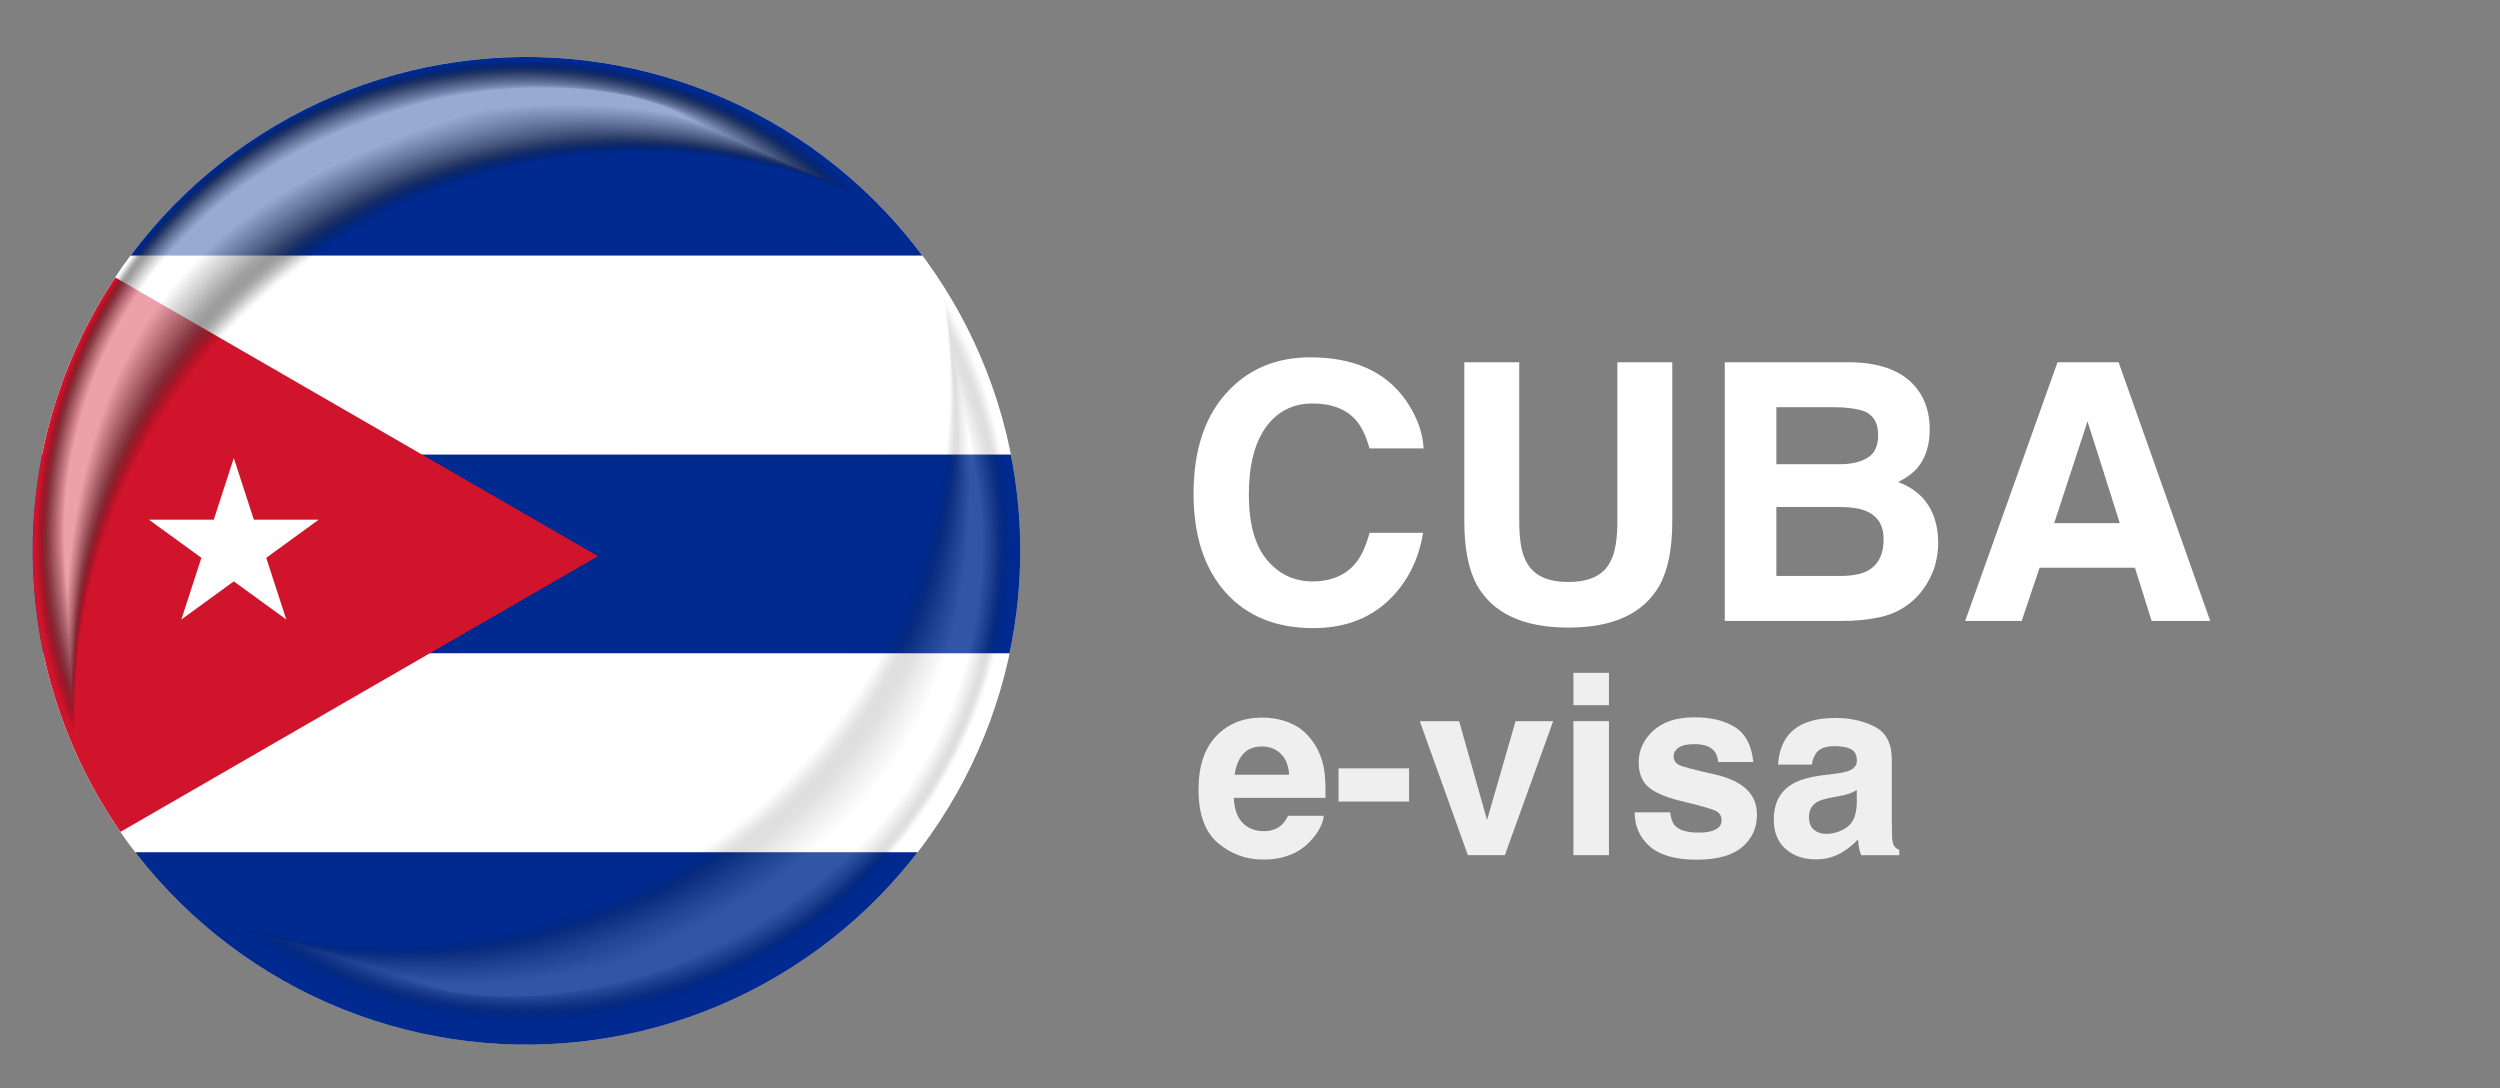 <svg xmlns="http://www.w3.org/2000/svg" xmlns:xlink="http://www.w3.org/1999/xlink" viewBox="0 0 1142 497"><rect x="0" y="0" width="1142" height="497" fill="#808080" stroke="none"/><defs><style>      .cls-1 {        fill: #cf142b;      }      .cls-2 {        fill: none;      }      .cls-3 {        fill: #9c9c9c;        opacity: .61;      }      .cls-4 {        fill: #292929;        opacity: .16;      }      .cls-5 {        fill: #737373;        opacity: .45;      }      .cls-6 {        fill: #5a5a5a;        opacity: .35;      }      .cls-7 {        fill: #002a8f;      }      .cls-8 {        fill: #525252;        opacity: .32;      }      .cls-9 {        fill: #424242;        opacity: .26;      }      .cls-10, .cls-11 {        fill: #efefef;      }      .cls-12 {        fill: #313131;        opacity: .19;      }      .cls-13 {        fill: url(#radial-gradient);      }      .cls-14 {        fill: #4a4a4a;        opacity: .29;      }      .cls-15 {        fill: #d6d6d6;        opacity: .84;      }      .cls-16 {        fill: #080808;        opacity: .03;      }      .cls-17 {        fill: #adadad;        opacity: .68;      }      .cls-18 {        fill: #6b6b6b;        opacity: .42;      }      .cls-19 {        fill: #101010;        opacity: .06;      }      .cls-20 {        fill: #a5a5a5;        opacity: .65;      }      .cls-21 {        isolation: isolate;      }      .cls-22 {        fill: #191919;        opacity: .1;      }      .cls-23 {        fill: #e6e6e6;        opacity: .9;      }      .cls-24 {        mix-blend-mode: multiply;      }      .cls-11 {        opacity: .94;      }      .cls-25 {        fill: #dedede;        opacity: .87;      }      .cls-26 {        fill: #8c8c8c;        opacity: .55;      }      .cls-27 {        fill: #fff;      }      .cls-28 {        fill: #7b7b7b;        opacity: .48;      }      .cls-29 {        fill: #949494;        opacity: .58;      }      .cls-30 {        fill: #f7f7f7;        opacity: .97;      }      .cls-31 {        fill: #3a3a3a;        opacity: .23;      }      .cls-32 {        opacity: .2;      }      .cls-32, .cls-33 {        mix-blend-mode: overlay;      }      .cls-33 {        opacity: .6;      }      .cls-34 {        fill: #bdbdbd;        opacity: .74;      }      .cls-35 {        fill: #cecece;        opacity: .81;      }      .cls-36 {        fill: #212121;        opacity: .13;      }      .cls-37 {        fill: #c5c5c5;        opacity: .77;      }      .cls-38 {        fill: #636363;        opacity: .39;      }      .cls-39 {        opacity: 0;      }      .cls-40 {        fill: #b5b5b5;        opacity: .71;      }      .cls-41 {        clip-path: url(#clippath);      }      .cls-42 {        fill: #848484;        opacity: .52;      }    </style><radialGradient id="radial-gradient" cx="182.25" cy="152.5" fx="182.25" fy="152.5" r="254.55" gradientTransform="translate(2.47 -2.33) rotate(.56)" gradientUnits="userSpaceOnUse"><stop offset="0" stop-color="#f2f2f2"></stop><stop offset="1" stop-color="#d6d6d6"></stop></radialGradient><clipPath id="clippath"><circle class="cls-2" cx="240.49" cy="251.59" r="225.58" transform="translate(-2.54 2.46) rotate(-.58)"></circle></clipPath></defs><g class="cls-21"><g id="Capa_1"><g><g class="cls-24"><path d="M438.01,252.48c-.58,109-89.42,196.89-198.41,196.31-109-.58-196.88-89.41-196.3-198.41.58-109,89.41-196.89,198.41-196.31,109,.58,196.89,89.41,196.31,198.41Z"></path></g><circle class="cls-13" cx="240.48" cy="251.59" r="225.58" transform="translate(-2.44 2.36) rotate(-.56)"></circle><g class="cls-41"><g><rect class="cls-7" x="-33.95" y="26" width="731.61" height="90.83"></rect><rect class="cls-27" x="-33.95" y="116.83" width="731.61" height="90.83"></rect><rect class="cls-7" x="-33.95" y="207.66" width="731.61" height="90.83"></rect><rect class="cls-27" x="-33.95" y="298.5" width="731.61" height="90.83"></rect><rect class="cls-7" x="-33.95" y="389.33" width="731.61" height="90.83"></rect><path class="cls-1" d="M273.15,254.05L-73.6,53.85v400.41l346.75-200.2Z"></path><polygon class="cls-27" points="121.62 254.81 145.59 237.39 115.96 237.39 106.8 209.22 97.65 237.39 68.02 237.39 91.99 254.81 82.83 282.99 106.8 265.57 130.77 282.99 121.62 254.81"></polygon></g></g><circle class="cls-2" cx="240.48" cy="251.59" r="225.58" transform="translate(-2.44 2.36) rotate(-.56)"></circle><g class="cls-33"><path class="cls-39" d="M33.91,331.4c0-144.12,116.84-260.96,260.96-260.96,36.14,0,70.56,7.35,101.86,20.63-40.42-40.02-96.01-64.74-157.38-64.74C115.81,26.33,15.66,126.48,15.66,250.02c0,31.58,6.56,61.63,18.37,88.87-.07-2.49-.11-4.99-.11-7.5Z"></path><path class="cls-16" d="M33.89,328.6c.56-143.18,115.59-257.71,258.32-258.73,35.71-.23,70.98,6.92,101.93,20.05-39.96-39.31-95.59-63.27-156.24-62.94C115.38,27.76,16.66,126.64,16.19,248.76c-.12,31.22,6.24,60.9,17.73,87.92-.07-2.46-.03-5.59-.02-8.08Z"></path><path class="cls-19" d="M33.87,325.81c1.12-142.24,114.33-254.46,255.68-256.51,35.27-.46,71.39,6.48,101.99,19.47-39.5-38.6-95.18-61.79-155.1-61.13C114.95,29.18,17.66,126.8,16.72,247.5c-.24,30.86,5.91,60.18,17.08,86.97-.07-2.44.05-6.2.06-8.66Z"></path><path class="cls-22" d="M33.85,323.01c1.69-141.3,113.08-251.21,253.04-254.29,34.83-.69,71.8,6.05,102.05,18.89-39.05-37.89-94.76-60.31-153.96-59.32C114.52,30.61,18.65,126.96,17.25,246.24c-.36,30.5,5.59,59.45,16.44,86.01-.07-2.41.13-6.81.15-9.24Z"></path><path class="cls-36" d="M33.83,320.22c2.25-140.35,111.83-247.96,250.4-252.06,34.4-.92,72.21,5.62,102.11,18.31-38.59-37.18-94.35-58.83-152.82-57.52C114.09,32.04,19.65,127.12,17.78,244.97c-.48,30.14,5.27,58.73,15.8,85.06-.07-2.38.21-7.42.24-9.82Z"></path><path class="cls-4" d="M33.8,317.42c2.81-139.41,110.58-244.71,247.76-249.84,33.96-1.15,72.62,5.19,102.18,17.73-38.13-36.47-93.93-57.47-151.69-55.71C113.65,33.22,20.65,127.27,18.31,243.71c-.6,29.77,4.95,58,15.16,84.11-.07-2.35.29-8.03.33-10.4Z"></path><path class="cls-12" d="M33.78,314.62c3.37-138.47,109.32-241.75,245.12-247.62,33.52-1.45,73.03,4.76,102.24,17.15-37.67-35.77-93.52-56.02-150.55-53.9C113.21,34.6,21.65,127.43,18.84,242.45c-.72,29.41,4.63,57.28,14.52,83.15-.06-2.33.38-8.64.42-10.98Z"></path><path class="cls-31" d="M33.76,311.83c3.63-137.54,108.07-238.54,242.48-245.39,33.08-1.69,73.44,4.32,102.3,16.57-37.22-35.06-93.11-54.56-149.41-52.1C112.78,35.99,22.65,127.59,19.37,241.18c-.84,29.05,4.3,56.55,13.88,82.2-.06-2.3.45-9.25.51-11.56Z"></path><path class="cls-9" d="M33.74,309.03c4.16-136.6,106.81-235.32,239.84-243.17,32.64-1.93,73.85,3.89,102.37,15.99-36.76-34.35-92.69-53.1-148.27-50.29C112.34,37.38,23.65,127.75,19.9,239.92c-.96,28.69,3.98,55.83,13.23,81.25-.06-2.27.53-9.85.6-12.14Z"></path><path class="cls-14" d="M33.72,306.24c4.69-135.66,105.55-232.11,237.2-240.95,32.21-2.16,74.26,3.46,102.43,15.41-36.3-33.64-92.28-51.63-147.13-48.49C111.91,38.77,24.64,127.91,20.43,238.66c-1.08,28.33,3.66,55.1,12.59,80.29-.06-2.24.61-10.46.69-12.72Z"></path><path class="cls-8" d="M33.7,303.44c5.22-134.72,104.3-228.89,234.56-238.73,31.77-2.4,74.67,3.03,102.49,14.83-35.84-32.93-91.87-50.17-145.99-46.68C111.47,40.17,25.64,128.07,20.96,237.4c-1.2,27.97,3.34,54.38,11.95,79.34-.06-2.21.7-11.07.78-13.3Z"></path><path class="cls-6" d="M33.67,300.64c5.76-133.78,103.04-225.66,231.92-236.5,31.33-2.64,75.08,2.6,102.56,14.26-35.39-32.22-91.45-48.7-144.85-44.87C111.04,41.57,26.64,128.23,21.49,236.13c-1.32,27.61,3.02,53.65,11.31,78.39-.06-2.19.78-11.68.87-13.88Z"></path><path class="cls-38" d="M33.65,297.85c6.3-132.84,101.79-222.44,229.28-234.28,30.89-2.87,75.49,2.16,102.62,13.68-34.93-31.51-91.04-47.23-143.71-43.07C110.6,42.98,27.64,128.39,22.02,234.87c-1.44,27.25,2.69,52.92,10.67,77.43-.06-2.16.86-12.29.96-14.46Z"></path><path class="cls-18" d="M33.63,295.05c6.85-131.9,100.53-219.2,226.63-232.06,30.46-3.1,75.9,1.73,102.68,13.1-34.47-30.8-90.63-45.76-142.57-41.26C110.16,44.38,28.64,128.54,22.55,233.61c-1.56,26.88,2.37,52.2,10.03,76.48-.06-2.13.94-12.9,1.05-15.04Z"></path><path class="cls-5" d="M33.61,292.26c7.4-130.96,99.27-215.97,223.99-229.83,30.02-3.34,76.31,1.3,102.74,12.52-34.01-30.09-90.21-44.29-141.43-39.45C109.73,45.8,29.63,128.7,23.08,232.35c-1.68,26.52,2.05,51.47,9.39,75.53-.06-2.1,1.02-13.51,1.14-15.62Z"></path><path class="cls-28" d="M33.59,289.46c7.95-130.02,98.02-212.73,221.35-227.61,29.58-3.57,76.72.87,102.81,11.94-33.56-29.38-89.8-42.82-140.29-37.65C109.29,47.21,30.63,128.86,23.62,231.08c-1.8,26.16,1.73,50.75,8.74,74.57-.06-2.08,1.1-14.12,1.23-16.2Z"></path><path class="cls-42" d="M33.57,286.66c8.51-129.08,96.76-209.49,218.71-225.39,29.14-3.8,77.13.43,102.87,11.36-33.1-28.67-89.38-41.34-139.15-35.84C108.86,48.63,31.63,129.02,24.15,229.82c-1.92,25.8,1.41,50.02,8.1,73.62-.06-2.05,1.18-14.72,1.32-16.78Z"></path><path class="cls-26" d="M33.55,283.87c9.07-128.14,95.5-206.24,216.07-223.16,28.7-4.03,77.54,0,102.93,10.78-32.64-27.97-88.97-39.86-138.02-34.03C108.42,50.06,32.63,129.18,24.68,228.56c-2.04,25.44,1.08,49.3,7.46,72.67-.06-2.02,1.26-15.33,1.41-17.36Z"></path><path class="cls-29" d="M33.52,281.07c9.63-127.2,94.25-202.99,213.43-220.94,28.27-4.26,77.95-.43,103,10.2-32.19-27.26-88.56-38.38-136.88-32.23C107.99,51.49,33.63,129.34,25.21,227.3c-2.16,25.08.76,48.57,6.82,71.71-.06-1.99,1.35-15.94,1.5-17.94Z"></path><path class="cls-3" d="M33.5,278.28c10.2-126.26,92.99-199.73,210.79-218.72,27.83-4.48,78.36-.86,103.06,9.62-31.73-26.55-88.14-36.9-135.74-30.42C107.55,52.92,34.63,129.5,25.74,226.03c-2.28,24.72.44,47.85,6.18,70.76-.06-1.97,1.43-16.55,1.59-18.52Z"></path><path class="cls-20" d="M33.48,275.48c10.77-125.32,91.74-196.47,208.15-216.49,27.39-4.71,78.77-1.29,103.12,9.04-31.27-25.84-87.73-35.42-134.6-28.62C107.12,54.36,35.62,129.66,26.27,224.77c-2.4,24.35.12,47.12,5.54,69.81-.05-1.94,1.51-17.16,1.68-19.1Z"></path><path class="cls-17" d="M33.46,272.68c11.35-124.38,90.49-193.2,205.51-214.27,26.95-4.94,79.18-1.73,103.19,8.46-30.81-25.13-87.31-33.93-133.46-26.81C106.68,55.8,36.62,129.81,26.8,223.51c-2.52,23.99-.2,46.4,4.89,68.85-.05-1.91,1.59-17.77,1.77-19.68Z"></path><path class="cls-40" d="M33.44,269.89c11.93-123.44,89.24-189.93,202.87-212.05,26.52-5.16,79.59-2.16,103.25,7.88-30.36-24.42-86.9-32.44-132.32-25C106.25,57.25,37.62,129.97,27.33,222.25c-2.64,23.63-.52,45.67,4.25,67.9-.05-1.88,1.67-18.38,1.86-20.26Z"></path><path class="cls-34" d="M33.42,267.09c12.52-122.49,87.99-186.66,200.23-209.82,26.08-5.38,80-2.59,103.31,7.3-29.9-23.71-86.48-30.95-131.18-23.2C105.82,58.7,38.62,130.13,27.86,220.98c-2.76,23.27-.85,44.95,3.61,66.95-.05-1.86,1.76-18.98,1.95-20.84Z"></path><path class="cls-37" d="M33.39,264.3c13.12-121.55,86.74-183.37,197.59-207.6,25.64-5.6,80.41-3.02,103.37,6.72-29.44-23-86.07-29.45-130.04-21.39C105.39,60.16,39.62,130.29,28.39,219.72c-2.88,22.91-1.17,44.22,2.97,65.99-.05-1.83,1.84-19.59,2.03-21.42Z"></path><path class="cls-35" d="M33.37,261.5c13.72-120.61,85.49-180.08,194.95-205.38,25.21-5.83,80.83-3.46,103.44,6.14-28.98-22.29-85.65-27.96-128.9-19.58C104.97,61.63,40.61,130.45,28.92,218.46c-3,22.55-1.49,43.49,2.33,65.04-.05-1.8,1.92-20.2,2.12-22Z"></path><path class="cls-15" d="M33.35,258.7c14.32-119.66,84.25-176.79,192.31-203.15,24.77-6.04,81.24-3.89,103.5,5.56-28.53-21.58-85.23-26.46-127.76-17.78C104.54,63.1,41.61,130.61,29.45,217.19c-3.12,22.19-1.81,42.77,1.69,64.09-.05-1.77,2-20.81,2.21-22.58Z"></path><path class="cls-25" d="M33.33,255.91c14.93-118.72,83.01-173.49,189.67-200.93,24.34-6.26,81.65-4.32,103.56,4.98-28.07-20.88-84.81-24.96-126.62-15.97C104.12,64.58,42.61,130.77,29.98,215.93c-3.24,21.82-2.13,42.04,1.05,63.13-.05-1.74,2.08-21.42,2.3-23.16Z"></path><path class="cls-23" d="M33.31,253.11c15.74-117.74,81.82-169.98,187.03-198.71,23.92-6.43,82.06-4.75,103.63,4.4-27.61-20.17-84.39-23.45-125.49-14.16C103.7,66.07,43.61,130.93,30.51,214.67c-3.36,21.46-2.46,41.32.4,62.18-.05-1.72,2.17-22.03,2.39-23.74Z"></path><path class="cls-11" d="M33.29,250.32C49.59,133.52,113.86,83.59,217.68,53.83c23.48-6.66,82.47-5.18,103.69,3.82-27.15-19.46-83.95-21.88-124.35-12.36C103.31,67.71,44.61,131.09,31.04,213.41c-3.48,21.1-2.78,40.59-.24,61.23-.05-1.69,2.25-22.64,2.48-24.32Z"></path><path class="cls-30" d="M33.26,247.52C50.13,131.66,112.59,84.04,215.01,53.26c23.05-6.89,82.88-5.62,103.75,3.24-26.7-18.75-83.54-20.41-123.21-10.55C102.88,69.13,45.61,131.24,31.57,212.14c-3.6,20.74-3.1,39.87-.88,60.28-.05-1.66,2.33-23.24,2.57-24.9Z"></path><path class="cls-27" d="M33.24,244.73C50.67,129.81,111.32,84.5,212.35,52.69c22.61-7.12,83.29-6.05,103.82,2.66-26.24-18.04-83.12-18.93-122.07-8.75C102.45,70.56,46.6,131.4,32.1,210.88c-3.72,20.38-3.42,39.14-1.52,59.32-.05-1.63,2.41-23.85,2.66-25.48Z"></path></g><g class="cls-32"><path class="cls-39" d="M431.4,139.19c18.34,141.92-81.84,271.83-223.76,290.18-35.59,4.6-70.42,1.74-102.93-7.35,44.89,34.26,102.78,51.53,163.21,43.72,121.65-15.72,207.53-127.09,191.8-248.74-4.02-31.1-14.3-59.85-29.4-85.18.38,2.44.75,4.9,1.07,7.37Z"></path><path class="cls-16" d="M431.78,141.94c17.67,141.06-81.02,268.48-221.44,287.65-35.13,4.77-70.77,2.22-102.92-6.77,44.35,33.62,102.18,50.13,161.86,42.09,120.54-16.35,205.17-126.28,190.09-246.6-3.85-30.76-13.89-59.18-28.64-84.32.38,2.42.74,5.51,1.05,7.95Z"></path><path class="cls-19" d="M432.16,144.69c16.99,140.21-80.2,265.12-219.12,285.13-34.67,4.94-71.12,2.7-102.91-6.2,43.81,32.98,101.59,48.73,160.51,40.46,119.43-16.98,202.81-125.48,188.37-244.46-3.69-30.42-13.48-58.51-27.89-83.46.38,2.39.74,6.11,1.04,8.53Z"></path><path class="cls-22" d="M432.54,147.44c16.32,139.35-79.39,261.76-216.81,282.6-34.21,5.11-71.47,3.18-102.89-5.62,43.27,32.34,100.99,47.33,159.16,38.82,118.32-17.61,200.45-124.68,186.66-242.32-3.53-30.08-13.07-57.83-27.14-82.6.37,2.36.74,6.72,1.02,9.12Z"></path><path class="cls-36" d="M432.91,150.19c15.65,138.49-78.57,258.4-214.49,280.08-33.75,5.28-71.82,3.65-102.88-5.04,42.73,31.7,100.39,45.93,157.81,37.19,117.21-18.24,198.1-123.88,184.94-240.18-3.36-29.74-12.66-57.16-26.38-81.75.37,2.34.74,7.33,1.01,9.7Z"></path><path class="cls-4" d="M433.29,152.94c14.97,137.64-77.75,255.04-212.17,277.55-33.29,5.45-72.17,4.13-102.87-4.46,42.19,31.06,99.81,44.64,156.46,35.56,116.14-18.63,195.74-123.08,183.23-238.04-3.2-29.4-12.25-56.49-25.63-80.89.36,2.31.73,7.94.99,10.28Z"></path><path class="cls-12" d="M433.67,155.69c14.3,136.78-76.88,251.96-209.86,275.02-32.82,5.69-72.52,4.61-102.86-3.88,41.65,30.42,99.22,43.26,155.1,33.92,115.03-19.22,193.38-122.28,181.51-235.9-3.03-29.06-11.85-55.81-24.88-80.03.36,2.28.73,8.55.98,10.86Z"></path><path class="cls-31" d="M434.04,158.44c13.93,135.89-76.06,248.64-207.54,272.5-32.36,5.87-72.86,5.09-102.85-3.3,41.11,29.78,98.63,41.87,153.75,32.29,113.93-19.81,191.02-121.48,179.79-233.76-2.87-28.71-11.44-55.14-24.12-79.18.36,2.25.73,9.16.97,11.45Z"></path><path class="cls-9" d="M434.42,161.19c13.28,135.04-75.23,245.32-205.22,269.97-31.9,6.05-73.21,5.57-102.84-2.72,40.57,29.14,98.03,40.49,152.4,30.65,112.83-20.41,188.67-120.68,178.08-231.61-2.71-28.37-11.03-54.47-23.37-78.32.35,2.23.73,9.77.95,12.03Z"></path><path class="cls-14" d="M434.8,163.94c12.64,134.18-74.4,241.99-202.91,267.45-31.44,6.23-73.56,6.04-102.82-2.14,40.03,28.5,97.44,39.1,151.05,29.02,111.72-21,186.31-119.88,176.36-229.47-2.54-28.03-10.62-53.79-22.62-77.46.35,2.2.73,10.38.94,12.61Z"></path><path class="cls-8" d="M435.18,166.69c12,133.32-73.58,238.66-200.59,264.92-30.98,6.41-73.91,6.52-102.81-1.57,39.49,27.86,96.84,37.71,149.7,27.39,110.62-21.61,183.95-119.08,174.65-227.33-2.38-27.69-10.21-53.12-21.87-76.61.34,2.17.72,10.99.92,13.19Z"></path><path class="cls-6" d="M435.55,169.44c11.35,132.46-72.75,235.33-198.27,262.4-30.52,6.58-74.26,7-102.8-.99,38.95,27.22,96.25,36.32,148.35,25.75,109.52-22.21,181.6-118.28,172.93-225.19-2.21-27.35-9.8-52.45-21.11-75.75.34,2.15.72,11.6.91,13.78Z"></path><path class="cls-38" d="M435.93,172.19c10.69,131.61-71.92,231.99-195.95,259.87-30.06,6.76-74.61,7.48-102.79-.41,38.41,26.58,95.66,34.93,146.99,24.12,108.41-22.82,179.24-117.48,171.21-223.05-2.05-27.01-9.39-51.77-20.36-74.89.33,2.12.72,12.21.89,14.36Z"></path><path class="cls-18" d="M436.31,174.94c10.04,130.75-71.1,228.65-193.64,257.35-29.59,6.93-74.96,7.95-102.78.17,37.86,25.94,95.06,33.53,145.64,22.49,107.31-23.43,176.88-116.68,169.5-220.91-1.89-26.67-8.98-51.1-19.61-74.03.33,2.09.72,12.82.88,14.94Z"></path><path class="cls-5" d="M436.68,177.69c9.38,129.9-70.27,225.3-191.32,254.82-29.13,7.11-75.31,8.43-102.77.75,37.32,25.3,94.47,32.13,144.29,20.85,106.21-24.05,174.52-115.88,167.78-218.77-1.72-26.33-8.57-50.43-18.85-73.18.33,2.06.71,13.43.87,15.52Z"></path><path class="cls-28" d="M437.06,180.44c8.71,129.04-69.44,221.95-189,252.3-28.67,7.28-75.66,8.91-102.75,1.33,36.78,24.66,93.87,30.73,142.94,19.22,105.1-24.67,172.17-115.08,166.07-216.63-1.56-25.99-8.16-49.75-18.1-72.32.32,2.04.71,14.04.85,16.11Z"></path><path class="cls-42" d="M437.44,183.19c8.05,128.19-68.62,218.6-186.69,249.77-28.21,7.45-76.01,9.39-102.74,1.91,36.24,24.02,93.28,29.33,141.59,17.58,104-25.29,169.81-114.28,164.35-214.49-1.39-25.65-7.75-49.08-17.35-71.46.32,2.01.71,14.65.84,16.69Z"></path><path class="cls-26" d="M437.81,185.94c7.38,127.34-67.8,215.24-184.37,247.25-27.75,7.62-76.36,9.87-102.73,2.49,35.7,23.38,92.68,27.93,140.24,15.95,102.89-25.92,167.45-113.48,162.64-212.35-1.23-25.31-7.34-48.41-16.59-70.61.31,1.98.71,15.26.82,17.27Z"></path><path class="cls-29" d="M438.19,188.69c6.7,126.48-66.97,211.88-182.05,244.72-27.29,7.79-76.71,10.34-102.72,3.07,35.16,22.74,92.09,26.53,138.88,14.32,101.78-26.55,165.09-112.68,160.92-210.21-1.06-24.97-6.93-47.73-15.84-69.75.31,1.96.7,15.87.81,17.85Z"></path><path class="cls-3" d="M438.57,191.44c6.02,125.63-66.15,208.51-179.74,242.2-26.83,7.96-77.05,10.82-102.71,3.64,34.62,22.1,91.49,25.12,137.53,12.68,100.67-27.19,162.74-111.88,159.2-208.07-.9-24.63-6.52-47.06-15.09-68.89.3,1.93.7,16.48.79,18.44Z"></path><path class="cls-20" d="M438.95,194.19c5.34,124.77-65.33,205.14-177.42,239.67-26.37,8.12-77.4,11.3-102.7,4.22,34.08,21.46,90.89,23.71,136.18,11.05,99.56-27.83,160.38-111.08,157.49-205.93-.74-24.29-6.11-46.39-14.34-68.04.3,1.9.7,17.09.78,19.02Z"></path><path class="cls-17" d="M439.32,196.94c4.65,123.92-64.52,201.77-175.1,237.15-25.91,8.29-77.75,11.78-102.68,4.8,33.54,20.82,90.3,22.3,134.83,9.42,98.45-28.48,158.02-110.28,155.77-203.79-.57-23.95-5.7-45.71-13.58-67.18.3,1.87.69,17.7.77,19.6Z"></path><path class="cls-40" d="M439.7,199.69c3.95,123.07-63.7,198.38-172.78,234.62-25.45,8.46-78.1,12.25-102.67,5.38,33,20.18,89.7,20.88,133.48,7.78,97.34-29.13,155.66-109.48,154.06-201.65-.41-23.61-5.29-45.04-12.83-66.32.29,1.85.69,18.31.75,20.18Z"></path><path class="cls-34" d="M440.08,202.45c3.25,122.22-62.89,195-170.47,232.1-25,8.62-78.45,12.73-102.66,5.96,32.46,19.54,89.1,19.47,132.13,6.15,96.22-29.79,153.31-108.68,152.34-199.51-.24-23.27-4.89-44.37-12.08-65.46.29,1.82.69,18.92.74,20.77Z"></path><path class="cls-37" d="M440.45,205.2c2.55,121.36-62.07,191.61-168.15,229.57-24.54,8.78-78.8,13.21-102.65,6.54,31.92,18.9,88.5,18.05,130.78,4.51,95.1-30.45,150.95-107.88,150.62-197.37-.08-22.92-4.48-43.69-11.32-64.61.28,1.79.68,19.53.72,21.35Z"></path><path class="cls-35" d="M440.83,207.95c1.84,120.51-61.27,188.21-165.83,227.05-24.08,8.94-79.15,13.69-102.64,7.12,31.38,18.26,87.9,16.63,129.42,2.88,93.98-31.12,148.59-107.08,148.91-195.23.08-22.58-4.07-43.02-10.57-63.75.28,1.77.68,20.14.71,21.93Z"></path><path class="cls-15" d="M441.21,210.7c1.12,119.65-60.46,184.81-163.52,224.52-23.63,9.1-79.5,14.17-102.62,7.7,30.84,17.62,87.29,15.21,128.07,1.25,92.86-31.79,146.23-106.28,147.19-193.08.25-22.24-3.66-42.35-9.82-62.89.28,1.74.68,20.75.69,22.51Z"></path><path class="cls-25" d="M441.59,213.45c.4,118.8-59.66,181.4-161.2,222-23.17,9.26-79.85,14.64-102.61,8.28,30.3,16.98,86.69,13.78,126.72-.39,91.74-32.47,143.88-105.48,145.48-190.94.41-21.9-3.25-41.67-9.06-62.04.27,1.71.67,21.36.68,23.1Z"></path><path class="cls-23" d="M441.96,216.2c-.52,117.94-58.94,177.79-158.88,219.47-22.73,9.38-80.2,15.12-102.6,8.85,29.76,16.34,86.08,12.36,125.37-2.02,90.61-33.16,141.52-104.67,143.76-188.8.58-21.56-2.84-41-8.31-61.18.27,1.68.67,21.97.66,23.68Z"></path><path class="cls-11" d="M442.34,218.95c-1.19,117.09-58.12,174.43-156.57,216.95-22.27,9.55-80.55,15.6-102.59,9.43,29.21,15.7,85.46,10.86,124.02-3.65,89.42-33.99,139.16-103.87,142.05-186.66.74-21.22-2.43-40.33-7.56-60.32.26,1.66.66,22.58.65,24.26Z"></path><path class="cls-30" d="M442.72,221.7c-1.87,116.23-57.31,171.07-154.25,214.42-21.82,9.72-80.89,16.08-102.58,10.01,28.67,15.06,84.86,9.46,122.67-5.29,88.31-34.62,136.81-103.07,140.33-184.52.9-20.88-2.02-39.65-6.81-59.47.26,1.63.66,23.19.64,24.84Z"></path><path class="cls-27" d="M443.09,224.45c-2.54,115.38-56.49,167.71-151.93,211.89-21.36,9.89-81.24,16.56-102.57,10.59,28.13,14.42,84.26,8.06,121.31-6.92,87.2-35.25,134.45-102.27,138.61-182.38,1.07-20.54-1.61-38.98-6.05-58.61.25,1.6.66,23.79.62,25.43Z"></path></g></g><g><path class="cls-27" d="M633.72,274.81c-8.82,8.07-20.09,12.11-33.83,12.11-17,0-30.36-5.45-40.08-16.35-9.73-10.96-14.59-25.97-14.59-45.05,0-20.63,5.53-36.53,16.59-47.7,9.62-9.73,21.86-14.59,36.71-14.59,19.88,0,34.42,6.52,43.61,19.56,5.08,7.32,7.8,14.67,8.18,22.05h-24.69c-1.6-5.67-3.66-9.94-6.17-12.83-4.49-5.13-11.14-7.7-19.96-7.7s-16.06,3.62-21.24,10.86c-5.18,7.24-7.78,17.49-7.78,30.74s2.74,23.18,8.22,29.78c5.48,6.6,12.44,9.9,20.88,9.9s15.26-2.83,19.8-8.5c2.51-3.05,4.6-7.62,6.25-13.71h24.45c-2.14,12.88-7.59,23.36-16.35,31.42Z"></path><path class="cls-27" d="M738.81,238.1v-72.63h25.09v72.63c0,12.56-1.95,22.34-5.85,29.34-7.27,12.83-21.14,19.24-41.61,19.24s-34.36-6.41-41.69-19.24c-3.9-7-5.85-16.78-5.85-29.34v-72.63h25.09v72.63c0,8.12.96,14.06,2.89,17.8,2.99,6.63,9.51,9.94,19.56,9.94s16.49-3.31,19.48-9.94c1.92-3.74,2.89-9.67,2.89-17.8Z"></path><path class="cls-27" d="M841.43,283.63h-53.55v-118.16h57.4c14.48.21,24.74,4.41,30.78,12.59,3.63,5.02,5.45,11.04,5.45,18.04s-1.82,13.01-5.45,17.4c-2.03,2.46-5.02,4.7-8.98,6.73,6.04,2.19,10.59,5.67,13.67,10.42,3.07,4.76,4.61,10.53,4.61,17.32s-1.76,13.28-5.29,18.84c-2.24,3.69-5.05,6.79-8.42,9.3-3.79,2.89-8.27,4.86-13.43,5.93-5.16,1.07-10.76,1.6-16.79,1.6ZM853.13,209.08c3.21-1.92,4.81-5.37,4.81-10.34,0-5.5-2.14-9.14-6.41-10.9-3.69-1.23-8.39-1.84-14.11-1.84h-25.97v26.05h29.02c5.18,0,9.41-.99,12.67-2.97ZM840.86,231.6h-29.42v31.5h29.02c5.18,0,9.22-.69,12.11-2.08,5.24-2.57,7.86-7.48,7.86-14.75,0-6.15-2.54-10.37-7.62-12.67-2.83-1.28-6.81-1.95-11.94-2Z"></path><path class="cls-27" d="M975.22,259.34h-43.53l-8.18,24.29h-25.81l42.17-118.16h27.9l41.85,118.16h-26.77l-7.62-24.29ZM968.33,238.98l-14.75-46.5-15.23,46.5h29.98Z"></path></g><g><path class="cls-10" d="M604.7,372.66c-.41,3.63-2.3,7.32-5.67,11.06-5.24,5.95-12.58,8.93-22.01,8.93-7.79,0-14.66-2.51-20.61-7.52s-8.93-13.18-8.93-24.48c0-10.59,2.69-18.72,8.06-24.37,5.37-5.65,12.34-8.48,20.92-8.48,5.09,0,9.68.96,13.76,2.86,4.08,1.91,7.45,4.92,10.11,9.04,2.4,3.63,3.95,7.84,4.66,12.63.41,2.81.58,6.85.51,12.13h-41.89c.22,6.14,2.15,10.44,5.78,12.91,2.21,1.54,4.87,2.3,7.97,2.3,3.29,0,5.97-.94,8.03-2.81,1.12-1.01,2.11-2.42,2.98-4.21h16.34ZM588.87,353.91c-.26-4.23-1.54-7.44-3.85-9.63-2.3-2.19-5.16-3.29-8.56-3.29-3.71,0-6.58,1.16-8.62,3.48-2.04,2.32-3.32,5.47-3.85,9.43h24.88Z"></path><path class="cls-10" d="M611.44,350.99h32.23v15.16h-32.23v-15.16Z"></path><path class="cls-10" d="M648.56,329.43h17.97l12.75,45.15,13.03-45.15h17.18l-22.07,61.21h-16.9l-21.96-61.21Z"></path><path class="cls-10" d="M734.97,307.36v14.77h-16.23v-14.77h16.23ZM734.97,329.43v61.21h-16.23v-61.21h16.23Z"></path><path class="cls-10" d="M792.64,332.23c4.79,3.07,7.54,8.35,8.25,15.84h-16c-.22-2.06-.81-3.69-1.74-4.89-1.76-2.17-4.75-3.26-8.98-3.26-3.48,0-5.96.54-7.44,1.63-1.48,1.09-2.22,2.36-2.22,3.82,0,1.83.79,3.16,2.36,3.99,1.57.86,7.13,2.34,16.68,4.44,6.36,1.5,11.14,3.76,14.32,6.79,3.14,3.07,4.72,6.91,4.72,11.51,0,6.06-2.26,11.02-6.77,14.85-4.51,3.84-11.48,5.76-20.92,5.76s-16.72-2.03-21.31-6.09c-4.59-4.06-6.88-9.24-6.88-15.53h16.23c.34,2.85,1.07,4.87,2.19,6.06,1.98,2.13,5.65,3.2,11.01,3.2,3.14,0,5.64-.47,7.5-1.4,1.85-.93,2.78-2.34,2.78-4.21s-.75-3.16-2.25-4.1c-1.5-.93-7.06-2.54-16.68-4.83-6.93-1.72-11.81-3.88-14.66-6.46-2.84-2.55-4.27-6.21-4.27-11.01,0-5.65,2.22-10.51,6.65-14.57,4.44-4.06,10.68-6.09,18.73-6.09s13.87,1.52,18.7,4.55Z"></path><path class="cls-10" d="M816.73,336.05c4.23-5.39,11.49-8.09,21.79-8.09,6.7,0,12.65,1.33,17.86,3.99,5.2,2.66,7.8,7.67,7.8,15.05v28.08c0,1.95.04,4.31.11,7.08.11,2.1.43,3.52.95,4.27.52.75,1.31,1.37,2.36,1.85v2.36h-17.41c-.49-1.23-.82-2.39-1.01-3.48-.19-1.09-.34-2.32-.45-3.71-2.21,2.4-4.75,4.44-7.64,6.12-3.44,1.98-7.34,2.98-11.68,2.98-5.54,0-10.12-1.58-13.73-4.75-3.61-3.16-5.42-7.64-5.42-13.45,0-7.53,2.9-12.97,8.7-16.34,3.18-1.83,7.86-3.14,14.04-3.93l5.45-.67c2.96-.37,5.07-.84,6.34-1.4,2.28-.97,3.42-2.49,3.42-4.55,0-2.51-.87-4.24-2.61-5.19-1.74-.96-4.3-1.43-7.67-1.43-3.78,0-6.46.94-8.03,2.81-1.12,1.39-1.87,3.26-2.25,5.62h-15.44c.34-5.35,1.83-9.75,4.49-13.2ZM828.64,379.06c1.5,1.23,3.33,1.85,5.5,1.85,3.44,0,6.62-1.01,9.52-3.03,2.9-2.02,4.41-5.71,4.52-11.06v-5.95c-1.01.64-2.03,1.15-3.06,1.54-1.03.39-2.44.76-4.24,1.1l-3.59.67c-3.37.6-5.78,1.33-7.24,2.19-2.47,1.46-3.71,3.73-3.71,6.79,0,2.73.77,4.7,2.3,5.9Z"></path></g></g></g></svg>